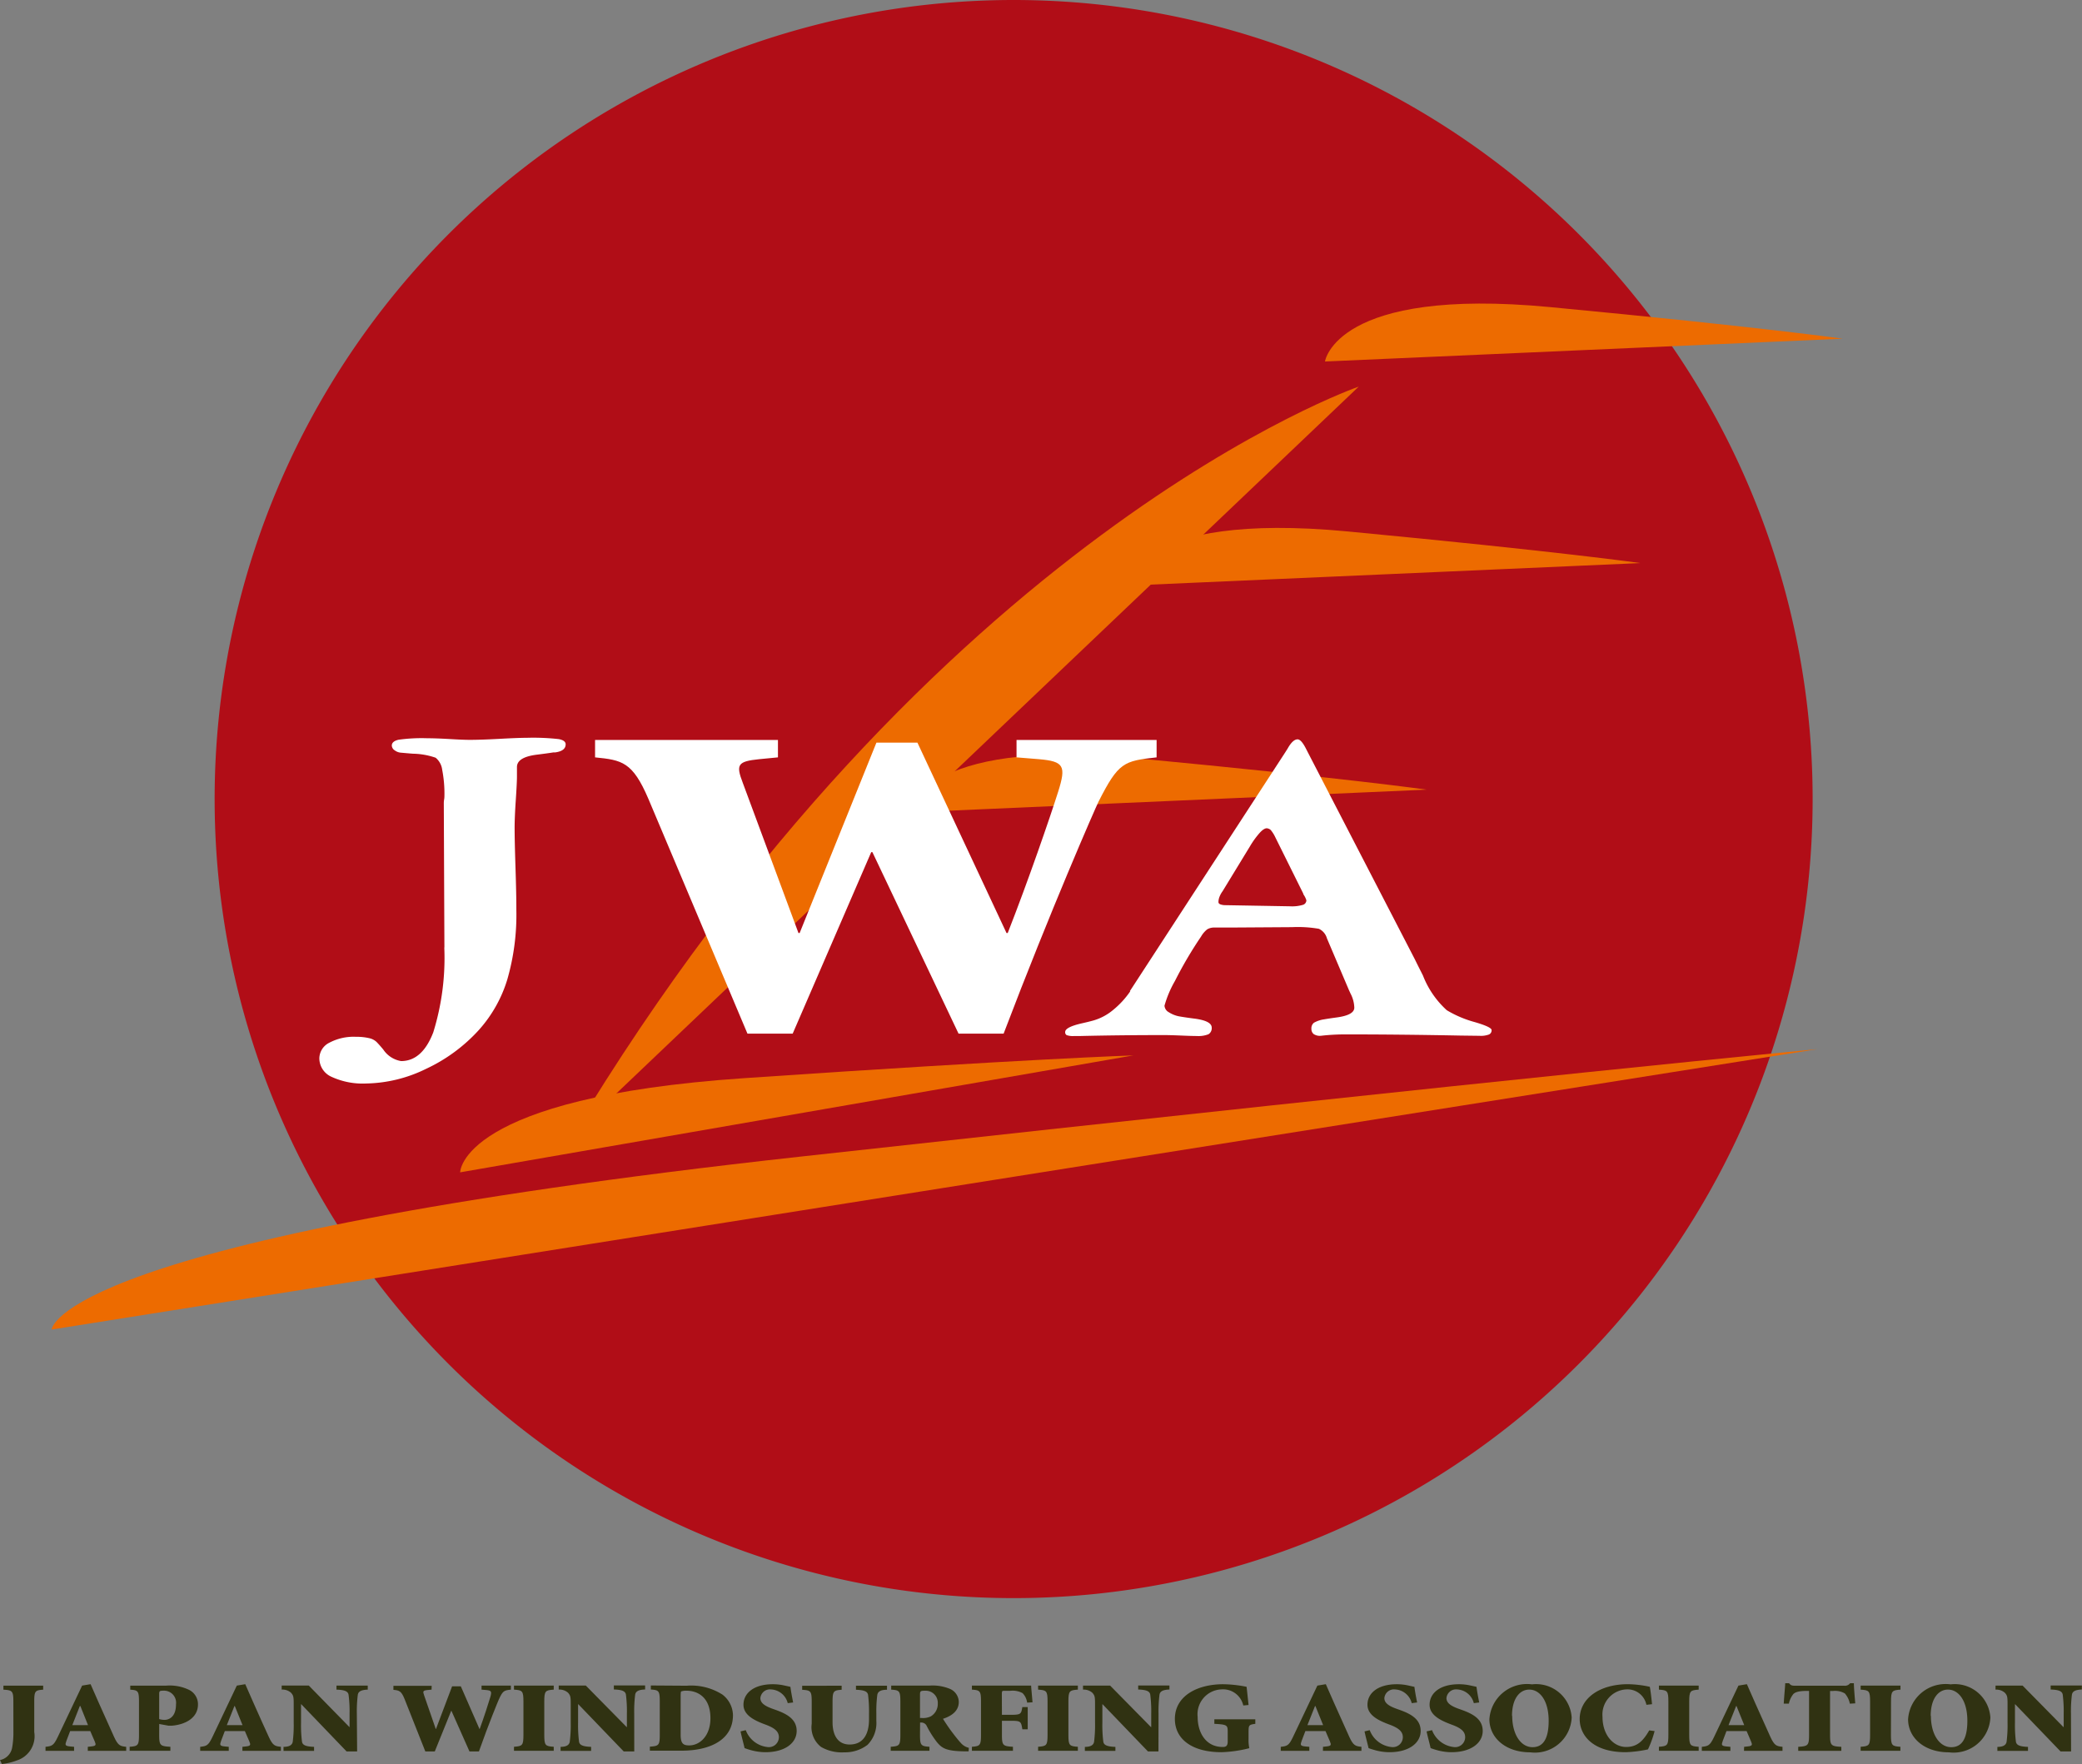 <svg id="グループ_24845" data-name="グループ 24845" xmlns="http://www.w3.org/2000/svg" xmlns:xlink="http://www.w3.org/1999/xlink" width="51.74" height="43.834" viewBox="0 0 51.74 43.834">
  <rect x="0" y="0" width="51.74" height="43.834" fill="#808080" stroke="none"/>
  <defs>
    <clipPath id="clip-path">
      <rect id="長方形_56578" data-name="長方形 56578" width="51.74" height="43.834" fill="none"/>
    </clipPath>
  </defs>
  <g id="グループ_24845-2" data-name="グループ 24845" transform="translate(0 0)" clip-path="url(#clip-path)">
    <path id="パス_215726" data-name="パス 215726" d="M47.419,19.856A19.856,19.856,0,1,1,27.563,0,19.856,19.856,0,0,1,47.419,19.856" transform="translate(-2.373 0)" fill="#b10d17"/>
    <path id="パス_215727" data-name="パス 215727" d="M60.441,11.772s-1.938-.278-7.27-.785-5.595,1.352-5.595,1.352Z" transform="translate(-14.649 -3.356)" fill="#ed6b00"/>
    <path id="パス_215728" data-name="パス 215728" d="M33.253,37.894s-2.59.083-9.667.565S16.523,40.8,16.523,40.8Z" transform="translate(-5.088 -11.668)" fill="#ed6b00"/>
    <path id="パス_215729" data-name="パス 215729" d="M45.736,37.669s-6.776.633-25.3,2.674S1.855,44.637,1.855,44.637Z" transform="translate(-0.571 -11.599)" fill="#ed6b00"/>
    <path id="パス_215730" data-name="パス 215730" d="M40.081,13.881S29.523,17.523,20.508,32.516Z" transform="translate(-6.315 -4.274)" fill="#ed6b00"/>
    <path id="パス_215731" data-name="パス 215731" d="M53.174,19.828s-1.937-.279-7.27-.786-5.595,1.352-5.595,1.352Z" transform="translate(-12.411 -5.836)" fill="#ed6b00"/>
    <path id="パス_215732" data-name="パス 215732" d="M45.5,27.964s-1.937-.278-7.27-.785-5.595,1.352-5.595,1.352Z" transform="translate(-10.048 -8.342)" fill="#ed6b00"/>
    <path id="パス_215733" data-name="パス 215733" d="M25.912,27l-.465.045c-.54.055-.583.134-.409.588l1.384,3.732h.029l1.908-4.731h1.019l2.214,4.731h.03c.51-1.3,1.049-2.865,1.253-3.51s.146-.756-.48-.81L31.841,27v-.433h3.481V27c-.816.089-.947.122-1.443,1.1-.073.145-1.193,2.7-2.359,5.765H30.4l-2.141-4.51h-.029l-1.952,4.51H25.154l-2.461-5.832c-.394-.922-.655-.966-1.326-1.033v-.433h4.545Z" transform="translate(-6.579 -8.18)" fill="#fff"/>
    <path id="パス_215734" data-name="パス 215734" d="M14.577,31.707l-.015-3.6a.563.563,0,0,1,.007-.075.485.485,0,0,0,.008-.071,3.121,3.121,0,0,0-.055-.673.459.459,0,0,0-.163-.3,1.8,1.8,0,0,0-.567-.1c-.125-.01-.222-.019-.29-.025a.292.292,0,0,1-.159-.058.149.149,0,0,1-.073-.119c0-.071.056-.119.167-.145a4.156,4.156,0,0,1,.713-.037q.211,0,.56.02c.233.014.4.02.495.02.179,0,.425-.008.738-.025s.539-.026.68-.026a5.6,5.6,0,0,1,.8.033c.111.022.167.065.167.129,0,.108-.084.176-.255.2a.264.264,0,0,1-.044,0q-.16.025-.4.055-.511.06-.511.309v.228c0,.111-.01.309-.029.592s-.029.515-.029.693q0,.315.022.995t.021,1.045a5.8,5.8,0,0,1-.226,1.73,3.322,3.322,0,0,1-.7,1.245,4.119,4.119,0,0,1-1.318.972,3.492,3.492,0,0,1-1.487.364,1.847,1.847,0,0,1-.86-.165.505.505,0,0,1-.305-.458.441.441,0,0,1,.248-.39,1.291,1.291,0,0,1,.663-.147,1.365,1.365,0,0,1,.325.033.388.388,0,0,1,.185.094c.039.04.094.1.167.188a.663.663,0,0,0,.444.288q.525,0,.8-.716a6.239,6.239,0,0,0,.273-2.112" transform="translate(-3.533 -8.159)" fill="#fff"/>
    <path id="パス_215735" data-name="パス 215735" d="M39.851,32.8,43.71,26.87l.063-.1q.127-.225.245-.226c.058,0,.124.071.2.215.026.051.047.091.062.121l2.654,5.133c.048.1.113.228.2.4a2.274,2.274,0,0,0,.592.862,2.731,2.731,0,0,0,.69.294c.283.082.424.149.424.2a.114.114,0,0,1-.064.109.577.577,0,0,1-.236.033l-.474-.006q-1.5-.029-2.859-.029a5.355,5.355,0,0,0-.561.029l-.055.006a.28.28,0,0,1-.174-.044.163.163,0,0,1-.055-.133.175.175,0,0,1,.062-.147.708.708,0,0,1,.254-.085c.084-.015.194-.031.332-.05q.418-.06.418-.241a.8.8,0,0,0-.094-.35c-.017-.037-.027-.06-.033-.071l-.553-1.3a.371.371,0,0,0-.2-.238,3.058,3.058,0,0,0-.662-.041l-1.557.01h-.371a.339.339,0,0,0-.185.044.63.63,0,0,0-.154.181,9.927,9.927,0,0,0-.647,1.1,2.668,2.668,0,0,0-.261.617.2.2,0,0,0,.107.162.72.72,0,0,0,.282.107q.126.022.341.05c.29.036.438.109.443.219a.179.179,0,0,1-.079.171.681.681,0,0,1-.292.044q-.134,0-.4-.012c-.176-.007-.309-.011-.4-.011q-1.1,0-2.084.023h-.158a.481.481,0,0,1-.192-.022.082.082,0,0,1-.036-.078q0-.12.41-.214c.116-.026.213-.05.292-.072a1.333,1.333,0,0,0,.485-.258,2.179,2.179,0,0,0,.43-.467m2.294-2.486a.584.584,0,0,0-.078.143.356.356,0,0,0-.024.126c0,.026.017.045.051.058a.37.37,0,0,0,.131.019l1.6.028a.944.944,0,0,0,.316-.036.119.119,0,0,0,.087-.113.523.523,0,0,0-.063-.132.09.09,0,0,1-.016-.038l-.695-1.4a.833.833,0,0,0-.111-.176.166.166,0,0,0-.1-.044c-.047,0-.107.039-.177.116a2.146,2.146,0,0,0-.242.336Z" transform="translate(-11.772 -8.172)" fill="#fff"/>
    <path id="パス_215736" data-name="パス 215736" d="M.332,60.923c0-.269-.024-.286-.247-.3v-.1h.988v.1c-.2.015-.222.033-.222.3v.752a.633.633,0,0,1-.436.708,1.424,1.424,0,0,1-.369.087L0,62.372a.382.382,0,0,0,.3-.3,2.074,2.074,0,0,0,.033-.4Z" transform="translate(0 -18.636)" fill="#303212"/>
    <path id="パス_215737" data-name="パス 215737" d="M2.685,62.027l.091-.01c.113-.012.119-.037.08-.127l-.11-.254h-.5l-.091.239c-.039.107-.039.132.1.144l.089.008v.1h-.71v-.1c.156-.017.2-.028.3-.236l.61-1.285.21-.035.207.47c.131.295.262.588.378.842.1.216.152.228.3.244v.1H2.685ZM2.3,61.488h.39L2.5,61.013H2.487Z" transform="translate(-0.503 -18.62)" fill="#303212"/>
    <path id="パス_215738" data-name="パス 215738" d="M5.389,61.742c0,.269.024.286.278.3v.1H4.655v-.1c.207-.015.232-.032.232-.3v-.819c0-.269-.025-.287-.217-.3v-.1h.89a1.114,1.114,0,0,1,.576.107.4.4,0,0,1,.217.359c0,.332-.305.5-.646.529-.034,0-.064,0-.089,0l-.228-.042Zm0-.388a.485.485,0,0,0,.131.02c.1,0,.287-.06.287-.388a.3.3,0,0,0-.311-.338c-.1,0-.107.012-.107.09Z" transform="translate(-1.433 -18.636)" fill="#303212"/>
    <path id="パス_215739" data-name="パス 215739" d="M8.237,62.027l.091-.01c.113-.012.119-.037.08-.127l-.11-.254H7.8l-.091.239c-.039.107-.039.132.1.144l.089.008v.1h-.71v-.1c.156-.017.2-.028.3-.236l.61-1.285.21-.035.207.47c.131.295.262.588.379.842.1.216.152.228.3.244v.1H8.237Zm-.387-.539h.39l-.192-.475H8.039Z" transform="translate(-2.213 -18.62)" fill="#303212"/>
    <path id="パス_215740" data-name="パス 215740" d="M11.988,62.158h-.262L10.6,60.985h-.006v.457a3.28,3.28,0,0,0,.024.475c.015.087.1.119.3.127v.1h-.759v-.1c.134,0,.214-.039.229-.127a3.279,3.279,0,0,0,.024-.475v-.457c0-.184-.006-.217-.067-.286a.322.322,0,0,0-.232-.078v-.1h.674L11.8,61.556H11.8v-.333a3.119,3.119,0,0,0-.025-.474c-.015-.087-.1-.12-.3-.127v-.1h.777v.1c-.152.006-.232.04-.247.127a3.259,3.259,0,0,0-.024.474Z" transform="translate(-3.113 -18.636)" fill="#303212"/>
    <path id="パス_215741" data-name="パス 215741" d="M15.073,60.622l-.1.01c-.113.012-.122.03-.085.132l.289.835h.006l.4-1.059H15.8l.463,1.059h.006c.107-.291.219-.641.262-.786s.03-.169-.1-.181l-.116-.01v-.1h.729v.1c-.171.02-.2.027-.3.246-.015.033-.251.6-.494,1.29h-.235l-.448-1.009h-.006l-.408,1.009h-.235l-.515-1.3c-.082-.206-.137-.217-.278-.231v-.1h.951Z" transform="translate(-4.348 -18.636)" fill="#303212"/>
    <path id="パス_215742" data-name="パス 215742" d="M19.208,61.743c0,.269.024.286.235.3v.1h-.988v-.1c.21-.015.235-.032.235-.3v-.82c0-.269-.025-.286-.235-.3v-.1h.988v.1c-.21.015-.235.032-.235.3Z" transform="translate(-5.682 -18.637)" fill="#303212"/>
    <path id="パス_215743" data-name="パス 215743" d="M21.94,62.158h-.262L20.55,60.985h-.006v.457a3.28,3.28,0,0,0,.024.475c.015.087.1.119.3.127v.1h-.759v-.1c.134,0,.213-.039.228-.127a3.28,3.28,0,0,0,.024-.475v-.457c0-.184-.006-.217-.067-.286a.321.321,0,0,0-.231-.078v-.1h.673l1.015,1.031h.006v-.333a3.259,3.259,0,0,0-.024-.474c-.015-.087-.1-.12-.3-.127v-.1h.777v.1c-.152.006-.231.04-.247.127a3.259,3.259,0,0,0-.024.474Z" transform="translate(-6.178 -18.636)" fill="#303212"/>
    <path id="パス_215744" data-name="パス 215744" d="M24.249,60.526a1.442,1.442,0,0,1,.89.221.66.66,0,0,1,.261.509c0,.619-.575.884-1.279.884h-.786v-.1c.222-.015.246-.033.246-.3v-.82c0-.269-.024-.286-.222-.3v-.1ZM24.1,61.745c0,.221.067.264.213.264.262,0,.527-.236.527-.675,0-.535-.332-.684-.591-.684a.353.353,0,0,0-.132.017c-.015,0-.017.062-.017.125Z" transform="translate(-7.185 -18.637)" fill="#303212"/>
    <path id="パス_215745" data-name="パス 215745" d="M26.718,61.613a.651.651,0,0,0,.543.42.248.248,0,0,0,.28-.246c0-.147-.119-.228-.3-.3l-.046-.017c-.251-.094-.534-.224-.534-.489,0-.281.25-.509.728-.509a1.3,1.3,0,0,1,.281.03c.07.015.118.025.158.035.012.1.034.219.067.388l-.134.017a.449.449,0,0,0-.415-.341.239.239,0,0,0-.265.216c0,.125.118.2.314.269l.067.024c.28.1.521.232.521.522,0,.306-.3.529-.774.529a1.354,1.354,0,0,1-.329-.042,1.976,1.976,0,0,1-.192-.06c-.025-.114-.064-.248-.1-.415Z" transform="translate(-8.185 -18.62)" fill="#303212"/>
    <path id="パス_215746" data-name="パス 215746" d="M29.785,60.525v.1c-.2.015-.226.033-.226.3v.507c0,.352.152.554.424.554.311,0,.482-.219.482-.628v-.149a3.162,3.162,0,0,0-.024-.457c-.015-.087-.1-.119-.3-.127v-.1h.771v.1c-.146,0-.226.039-.241.127a3.162,3.162,0,0,0-.024.457V61.4a.771.771,0,0,1-.219.594.92.92,0,0,1-.579.186,1.032,1.032,0,0,1-.576-.134.621.621,0,0,1-.232-.577v-.543c0-.269-.024-.287-.237-.3v-.1Z" transform="translate(-8.869 -18.636)" fill="#303212"/>
    <path id="パス_215747" data-name="パス 215747" d="M32.711,61.743c0,.268.024.285.235.3v.1h-.963v-.1c.216-.015.24-.033.24-.3v-.82c0-.269-.024-.286-.228-.3v-.1h.951a1.124,1.124,0,0,1,.515.084.361.361,0,0,1,.214.321c0,.219-.167.347-.393.42.042.069.155.241.244.355.1.132.171.216.219.266a.377.377,0,0,0,.18.1l-.006.087-.131,0c-.433-.008-.534-.082-.655-.226a2.5,2.5,0,0,1-.253-.4.146.146,0,0,0-.128-.089h-.039Zm0-.415h.043a.44.44,0,0,0,.228-.042.359.359,0,0,0,.171-.318.3.3,0,0,0-.305-.318c-.128,0-.137.008-.137.107Z" transform="translate(-9.848 -18.637)" fill="#303212"/>
    <path id="パス_215748" data-name="パス 215748" d="M35.646,61.248h.207c.262,0,.271-.015.3-.192h.134v.552h-.134c-.03-.2-.039-.212-.3-.212h-.207v.346c0,.268.024.285.274.3v.1H34.9v-.1c.2-.015.226-.033.226-.3v-.82c0-.269-.024-.286-.226-.3v-.1h1.472c0,.042.019.224.034.415l-.134.008a.41.41,0,0,0-.113-.236.518.518,0,0,0-.311-.057h-.143c-.055,0-.061,0-.061.092Z" transform="translate(-10.747 -18.636)" fill="#303212"/>
    <path id="パス_215749" data-name="パス 215749" d="M38.029,61.743c0,.269.024.286.235.3v.1h-.988v-.1c.21-.015.235-.032.235-.3v-.82c0-.269-.024-.286-.235-.3v-.1h.988v.1c-.21.015-.235.032-.235.3Z" transform="translate(-11.478 -18.637)" fill="#303212"/>
    <path id="パス_215750" data-name="パス 215750" d="M40.761,62.158H40.5l-1.127-1.172h-.006v.457a3.28,3.28,0,0,0,.024.475c.015.087.1.119.3.127v.1h-.759v-.1c.134,0,.214-.039.229-.127a3.28,3.28,0,0,0,.024-.475v-.457c0-.184-.006-.217-.067-.286a.322.322,0,0,0-.232-.078v-.1h.674l1.015,1.031h.006v-.333a3.259,3.259,0,0,0-.024-.474c-.015-.087-.1-.12-.3-.127v-.1h.777v.1c-.152.006-.232.04-.247.127a3.26,3.26,0,0,0-.024.474Z" transform="translate(-11.972 -18.636)" fill="#303212"/>
    <path id="パス_215751" data-name="パス 215751" d="M43.886,61a.515.515,0,0,0-.543-.4.618.618,0,0,0-.591.686c0,.385.2.745.622.745.076,0,.125-.02.125-.136v-.239c0-.166-.012-.183-.332-.2v-.112h1.018v.112c-.156.022-.168.03-.168.2v.179a.95.95,0,0,0,.019.226,3.168,3.168,0,0,1-.689.1c-.729,0-1.161-.32-1.161-.827,0-.57.554-.862,1.2-.862a3.093,3.093,0,0,1,.582.064c.01.084.024.214.049.452Z" transform="translate(-12.989 -18.62)" fill="#303212"/>
    <path id="パス_215752" data-name="パス 215752" d="M47.037,62.027l.091-.01c.113-.012.119-.037.08-.127l-.109-.254h-.5l-.091.239c-.039.107-.039.132.1.144l.089.008v.1h-.71v-.1c.156-.017.2-.028.3-.236l.61-1.285.21-.035.207.47c.131.295.262.588.378.842.1.216.152.228.3.244v.1h-.957Zm-.387-.539h.39l-.192-.475h-.009Z" transform="translate(-14.159 -18.62)" fill="#303212"/>
    <path id="パス_215753" data-name="パス 215753" d="M49.123,61.613a.652.652,0,0,0,.543.42.248.248,0,0,0,.28-.246c0-.147-.119-.228-.3-.3l-.046-.017c-.249-.094-.533-.224-.533-.489,0-.281.25-.509.729-.509a1.293,1.293,0,0,1,.28.03l.158.035c.012.1.033.219.067.388l-.134.017a.449.449,0,0,0-.415-.341.239.239,0,0,0-.265.216c0,.125.118.2.314.269l.067.024c.28.1.521.232.521.522,0,.306-.3.529-.774.529a1.359,1.359,0,0,1-.329-.042c-.091-.025-.155-.045-.192-.06-.025-.114-.064-.248-.1-.415Z" transform="translate(-15.084 -18.62)" fill="#303212"/>
    <path id="パス_215754" data-name="パス 215754" d="M51.361,61.613a.651.651,0,0,0,.542.42.248.248,0,0,0,.281-.246c0-.147-.119-.228-.305-.3l-.046-.017c-.25-.094-.533-.224-.533-.489,0-.281.25-.509.728-.509a1.284,1.284,0,0,1,.28.03c.071.015.119.025.158.035.012.1.033.219.067.388l-.134.017a.449.449,0,0,0-.415-.341.239.239,0,0,0-.265.216c0,.125.119.2.314.269l.067.024c.28.1.52.232.52.522,0,.306-.3.529-.774.529a1.353,1.353,0,0,1-.329-.042,2.007,2.007,0,0,1-.192-.06c-.024-.114-.064-.248-.1-.415Z" transform="translate(-15.773 -18.62)" fill="#303212"/>
    <path id="パス_215755" data-name="パス 215755" d="M55.525,61.3a.914.914,0,0,1-1.03.864c-.616,0-1.015-.365-1.015-.822a.936.936,0,0,1,1.058-.867.886.886,0,0,1,.987.825m-1.478-.042c0,.45.207.778.506.778.262,0,.4-.207.4-.656,0-.5-.219-.775-.482-.775-.234,0-.429.219-.429.653" transform="translate(-16.467 -18.62)" fill="#303212"/>
    <path id="パス_215756" data-name="パス 215756" d="M58.379,60.983a.48.48,0,0,0-.5-.383.626.626,0,0,0-.591.681c0,.457.274.75.588.75.265,0,.417-.139.573-.412l.134.017a2.683,2.683,0,0,1-.165.455,3.063,3.063,0,0,1-.554.07c-.82,0-1.143-.423-1.143-.823,0-.514.493-.867,1.2-.867a2.71,2.71,0,0,1,.543.065c.024.136.036.246.055.432Z" transform="translate(-17.464 -18.62)" fill="#303212"/>
    <path id="パス_215757" data-name="パス 215757" d="M60.32,61.743c0,.269.024.286.235.3v.1h-.988v-.1c.21-.015.235-.032.235-.3v-.82c0-.269-.024-.286-.235-.3v-.1h.988v.1c-.21.015-.235.032-.235.3Z" transform="translate(-18.341 -18.637)" fill="#303212"/>
    <path id="パス_215758" data-name="パス 215758" d="M62.159,62.027l.091-.01c.113-.012.119-.037.08-.127l-.109-.254h-.5l-.091.239c-.039.107-.039.132.1.144l.088.008v.1h-.71v-.1c.156-.017.2-.028.3-.236l.61-1.285.21-.035.207.47c.131.295.262.588.378.842.1.216.152.228.3.244v.1h-.957Zm-.387-.539h.39l-.192-.475h-.009Z" transform="translate(-18.816 -18.62)" fill="#303212"/>
    <path id="パス_215759" data-name="パス 215759" d="M65.2,61.716c0,.269.024.286.28.3v.1H64.409v-.1c.244-.015.269-.032.269-.3V60.627h-.052c-.2,0-.287.03-.336.075a.557.557,0,0,0-.113.241h-.128c.012-.208.031-.38.037-.507h.095c.046.057.076.062.158.062h1.216a.158.158,0,0,0,.143-.062h.094c0,.1.019.316.034.5l-.134.008a.549.549,0,0,0-.125-.255.488.488,0,0,0-.3-.06H65.2Z" transform="translate(-19.721 -18.609)" fill="#303212"/>
    <path id="パス_215760" data-name="パス 215760" d="M67.563,61.743c0,.269.024.286.235.3v.1H66.81v-.1c.211-.015.235-.032.235-.3v-.82c0-.269-.024-.286-.235-.3v-.1H67.8v.1c-.21.015-.235.032-.235.3Z" transform="translate(-20.571 -18.637)" fill="#303212"/>
    <path id="パス_215761" data-name="パス 215761" d="M70.559,61.3a.914.914,0,0,1-1.03.864c-.616,0-1.015-.365-1.015-.822a.936.936,0,0,1,1.058-.867.886.886,0,0,1,.987.825m-1.478-.042c0,.45.207.778.506.778.262,0,.4-.207.4-.656,0-.5-.219-.775-.482-.775-.234,0-.429.219-.429.653" transform="translate(-21.096 -18.62)" fill="#303212"/>
    <path id="パス_215762" data-name="パス 215762" d="M73.532,62.158h-.262l-1.127-1.172h-.006v.457a3.279,3.279,0,0,0,.024.475c.016.087.1.119.3.127v.1H71.7v-.1c.134,0,.214-.039.229-.127a3.281,3.281,0,0,0,.024-.475v-.457c0-.184-.006-.217-.067-.286a.322.322,0,0,0-.232-.078v-.1h.673l1.015,1.031h.006v-.333a3.258,3.258,0,0,0-.024-.474c-.016-.087-.1-.12-.3-.127v-.1H73.8v.1c-.152.006-.232.04-.247.127a3.159,3.159,0,0,0-.024.474Z" transform="translate(-22.063 -18.636)" fill="#303212"/>
  </g>
</svg>
